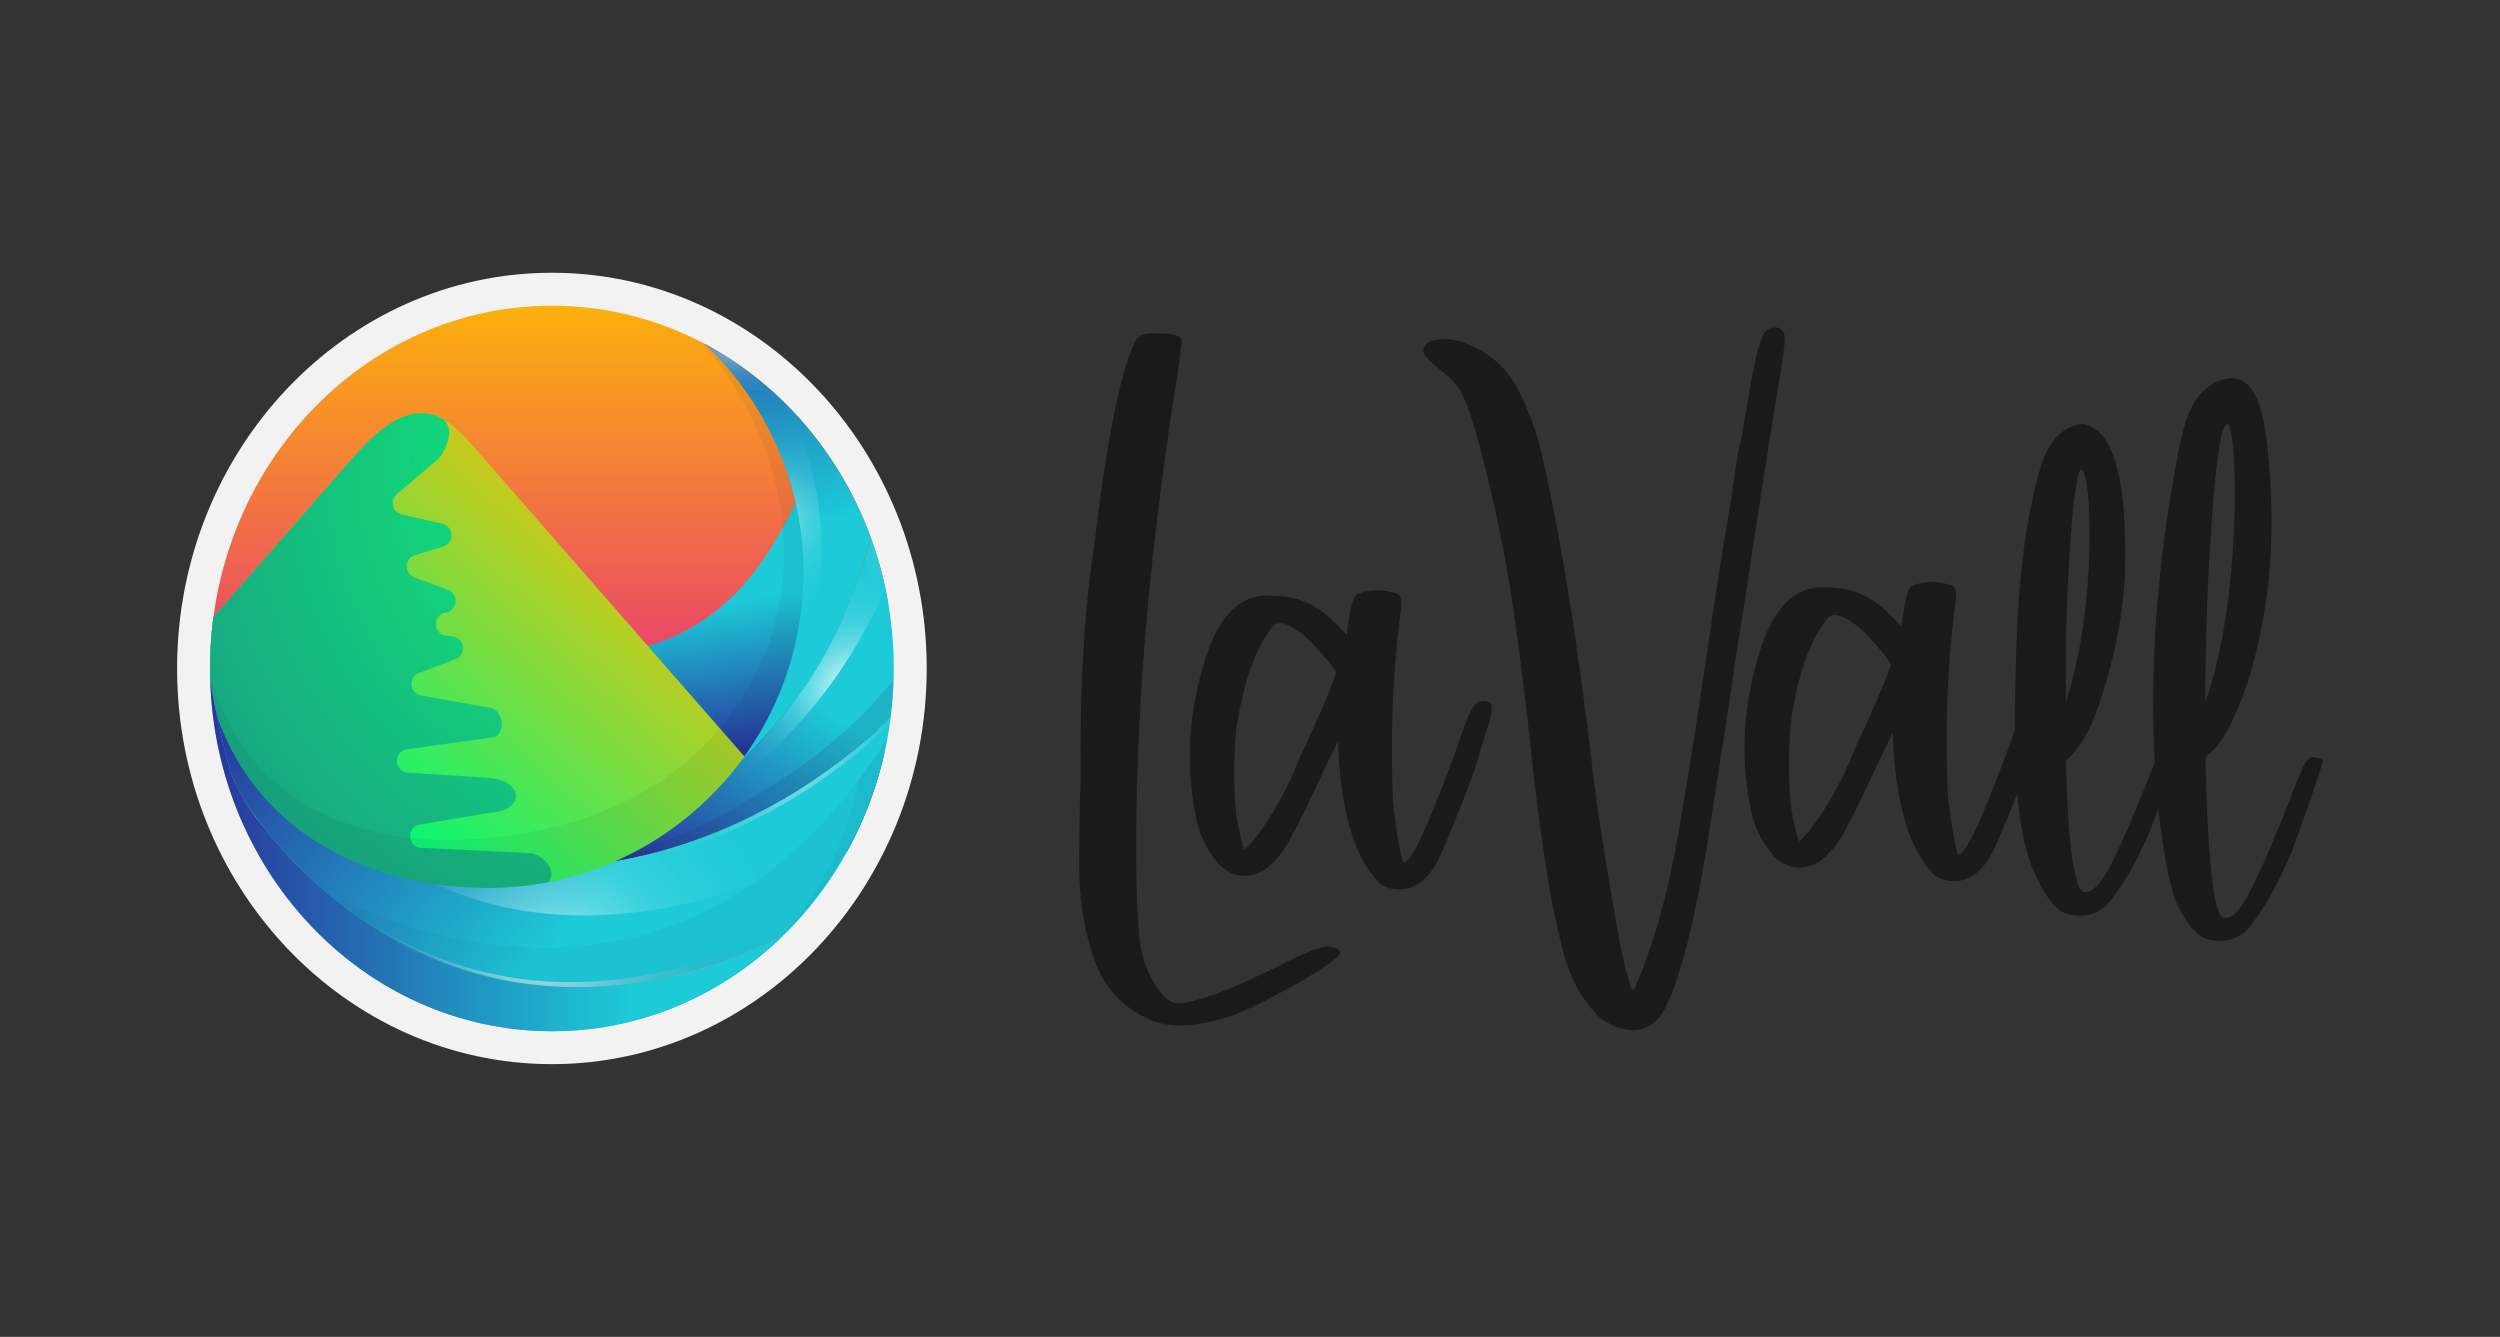 <svg xmlns="http://www.w3.org/2000/svg" xmlns:xlink="http://www.w3.org/1999/xlink" id="Capa_1" data-name="Capa 1" viewBox="0 0 935 500"><rect x="0" y="0" width="935" height="500" fill="#333333" stroke="none"/><defs><style>      .cls-1 {        fill: url(#Degradado_sin_nombre_22);      }      .cls-1, .cls-2, .cls-3, .cls-4, .cls-5, .cls-6, .cls-7, .cls-8, .cls-9, .cls-10, .cls-11, .cls-12, .cls-13, .cls-14, .cls-15, .cls-16, .cls-17, .cls-18, .cls-19, .cls-20, .cls-21, .cls-22, .cls-23, .cls-24, .cls-25, .cls-26, .cls-27, .cls-28, .cls-29, .cls-30, .cls-31, .cls-32, .cls-33, .cls-34, .cls-35, .cls-36, .cls-37 {        stroke-width: 0px;      }      .cls-2 {        fill: url(#Degradado_sin_nombre_17);      }      .cls-3 {        fill: url(#Degradado_sin_nombre_13);      }      .cls-4 {        fill: url(#Degradado_sin_nombre_98);      }      .cls-5 {        fill: url(#Degradado_sin_nombre_86);      }      .cls-6 {        fill: url(#Degradado_sin_nombre_99);      }      .cls-7 {        fill: url(#Degradado_sin_nombre_95);      }      .cls-38 {        clip-path: url(#clippath);      }      .cls-8 {        fill: none;      }      .cls-9 {        fill: url(#linear-gradient);      }      .cls-10 {        fill: url(#radial-gradient);      }      .cls-11 {        fill: url(#radial-gradient-14);      }      .cls-12 {        fill: url(#radial-gradient-13);      }      .cls-13 {        fill: url(#radial-gradient-12);      }      .cls-14 {        fill: url(#radial-gradient-11);      }      .cls-15 {        fill: url(#radial-gradient-10);      }      .cls-16 {        fill: #1a1a1a;      }      .cls-39 {        clip-path: url(#clippath-1);      }      .cls-40 {        clip-path: url(#clippath-3);      }      .cls-41 {        clip-path: url(#clippath-2);      }      .cls-17 {        fill: #000;      }      .cls-17, .cls-29 {        opacity: .05;      }      .cls-18 {        fill: url(#Degradado_sin_nombre_13-2);      }      .cls-19 {        fill: url(#Degradado_sin_nombre_13-3);      }      .cls-20 {        opacity: .1;      }      .cls-20, .cls-29, .cls-37 {        fill: #242a5e;      }      .cls-21 {        fill: url(#radial-gradient-2);      }      .cls-22 {        fill: url(#radial-gradient-3);      }      .cls-23 {        fill: url(#radial-gradient-4);      }      .cls-24 {        fill: url(#radial-gradient-6);      }      .cls-25 {        fill: url(#radial-gradient-9);      }      .cls-26 {        fill: url(#radial-gradient-8);      }      .cls-27 {        fill: url(#radial-gradient-5);      }      .cls-28 {        fill: url(#radial-gradient-7);      }      .cls-30 {        fill: #f2f2f2;      }      .cls-42 {        opacity: .15;      }      .cls-31 {        fill: url(#radial-gradient-15);        opacity: .8;      }      .cls-43 {        opacity: .56;      }      .cls-32 {        fill: url(#linear-gradient-4);      }      .cls-33 {        fill: url(#linear-gradient-2);      }      .cls-34 {        fill: url(#linear-gradient-3);      }      .cls-35 {        fill: url(#linear-gradient-5);      }      .cls-36 {        fill: url(#linear-gradient-6);      }    </style><clipPath id="clippath"><ellipse class="cls-8" cx="206.41" cy="250" rx="127.85" ry="135.67"></ellipse></clipPath><linearGradient id="Degradado_sin_nombre_99" data-name="Degradado sin nombre 99" x1="205.29" y1="70.27" x2="205.29" y2="356.48" gradientUnits="userSpaceOnUse"><stop offset=".1" stop-color="#ffbd01"></stop><stop offset=".64" stop-color="#e83f6f"></stop></linearGradient><clipPath id="clippath-1"><circle class="cls-8" cx="210.63" cy="238.52" r="132.84"></circle></clipPath><linearGradient id="Degradado_sin_nombre_86" data-name="Degradado sin nombre 86" x1="171.65" y1="175.15" x2="188.28" y2="293.95" gradientUnits="userSpaceOnUse"><stop offset=".28" stop-color="#1ccad8"></stop><stop offset=".53" stop-color="#1ccad8"></stop><stop offset="1" stop-color="#29339b"></stop></linearGradient><clipPath id="clippath-2"><path class="cls-8" d="M131.35,171.85L-46.53,375.34c-18.76,21.46-3.52,55.02,24.98,55.02h355.77c28.5,0,43.74-33.56,24.98-55.02l-177.88-203.49c-13.22-15.13-24.07-30.06-49.97,0Z"></path></clipPath><linearGradient id="Degradado_sin_nombre_98" data-name="Degradado sin nombre 98" x1="118.82" y1="467.96" x2="371.86" y2="186.75" gradientUnits="userSpaceOnUse"><stop offset=".37" stop-color="#0ef573"></stop><stop offset=".79" stop-color="#ffbd01"></stop></linearGradient><radialGradient id="Degradado_sin_nombre_95" data-name="Degradado sin nombre 95" cx="254.72" cy="174.73" fx="254.72" fy="174.73" r="446.59" gradientUnits="userSpaceOnUse"><stop offset="0" stop-color="#0ef573"></stop><stop offset=".14" stop-color="#10e077"></stop><stop offset=".42" stop-color="#18ac82"></stop><stop offset=".83" stop-color="#235893"></stop><stop offset="1" stop-color="#29339b"></stop></radialGradient><clipPath id="clippath-3"><path class="cls-8" d="M320.48,122.55h4.88v-42.33h-42.91v31.65c-9.6-1.58-19.45-2.42-29.5-2.42-5.1,0-10.15.23-15.15.65-4.44.37-8.83.89-13.17,1.58,10.86,2.03,21.23,5.45,30.94,10.03,27.33,21.58,44.88,54.98,44.88,92.51,0,65.1-52.77,117.87-117.87,117.87-4.34,0-8.68-.19-13.01-.59-4.23-.39-8.44-.97-12.61-1.77-4.06-.77-8.09-1.75-12.05-2.93-3.87-1.16-7.68-2.51-11.4-4.08-3.65-1.53-7.21-3.27-10.66-5.21-3.39-1.91-6.68-4.01-9.82-6.32s-6.08-4.75-8.88-7.41c-2.8-2.65-5.43-5.49-7.85-8.48-2.45-3.03-4.7-6.22-6.73-9.54-2.07-3.4-3.91-6.94-5.52-10.58-1.11-2.53-2.27-5.02-2.91-7.71-.66-2.77-1.14-5.59-1.42-8.43-.26-2.57-.78-5.14-1.11-7.71-.06-.4-.11-.81-.17-1.21-.11-.8-.23-1.6-.34-2.41-.04-.31-.22-.79-.17-1.11-.06.37-2.89,15.31-2.95,15.68-1.35,8.88-2.07,17.96-2.07,27.21,0,99.44,80.61,180.05,180.05,180.05s180.05-80.61,180.05-180.05c0-75.55-46.54-140.23-112.52-166.94Z"></path></clipPath><linearGradient id="linear-gradient" x1="-3306.63" y1="692.43" x2="-3275.73" y2="692.43" gradientTransform="translate(3015.78 2369.96) rotate(48.23)" gradientUnits="userSpaceOnUse"><stop offset="0" stop-color="#2c6691"></stop><stop offset=".39" stop-color="#5bbd85"></stop><stop offset="1" stop-color="#45c3db"></stop></linearGradient><linearGradient id="Degradado_sin_nombre_13" data-name="Degradado sin nombre 13" x1="275.65" y1="364.91" x2="324.95" y2="364.91" gradientUnits="userSpaceOnUse"><stop offset="0" stop-color="#1ccad8"></stop><stop offset=".39" stop-color="#1ccad8"></stop><stop offset="1" stop-color="#29339b"></stop></linearGradient><linearGradient id="linear-gradient-2" x1="-2526.79" y1="40.64" x2="-2526.82" y2="40.64" gradientTransform="translate(2364.12 1535.41) rotate(34.79)" gradientUnits="userSpaceOnUse"><stop offset="0" stop-color="#396f94"></stop><stop offset=".39" stop-color="#5bbd85"></stop><stop offset="1" stop-color="#45c3db"></stop></linearGradient><linearGradient id="linear-gradient-3" x1="-2427.18" y1="184.4" x2="-2427.19" y2="184.4" xlink:href="#linear-gradient-2"></linearGradient><linearGradient id="Degradado_sin_nombre_17" data-name="Degradado sin nombre 17" x1="-2418.09" y1="217.27" x2="-2418.09" y2="55.04" gradientTransform="translate(2364.12 1535.41) rotate(34.79)" gradientUnits="userSpaceOnUse"><stop offset="0" stop-color="#29339b"></stop><stop offset=".54" stop-color="#1ccad8"></stop><stop offset="1" stop-color="#1ccad8"></stop></linearGradient><radialGradient id="radial-gradient" cx="-2422.67" cy="39.54" fx="-2422.67" fy="39.54" r="57.05" gradientTransform="translate(2364.12 1535.41) rotate(34.79)" gradientUnits="userSpaceOnUse"><stop offset="0" stop-color="#fff"></stop><stop offset=".12" stop-color="rgba(255, 255, 255, .79)" stop-opacity=".79"></stop><stop offset=".24" stop-color="rgba(255, 255, 255, .58)" stop-opacity=".58"></stop><stop offset=".37" stop-color="rgba(255, 255, 255, .4)" stop-opacity=".4"></stop><stop offset=".5" stop-color="rgba(255, 255, 255, .26)" stop-opacity=".26"></stop><stop offset=".63" stop-color="rgba(255, 255, 255, .15)" stop-opacity=".15"></stop><stop offset=".75" stop-color="rgba(255, 255, 255, .06)" stop-opacity=".06"></stop><stop offset=".88" stop-color="rgba(255, 255, 255, .02)" stop-opacity=".02"></stop><stop offset="1" stop-color="#fff" stop-opacity="0"></stop></radialGradient><linearGradient id="Degradado_sin_nombre_13-2" data-name="Degradado sin nombre 13" x1="-2342.86" y1="200.95" x2="-2594.14" y2="182.88" gradientTransform="translate(2364.12 1535.41) rotate(34.79)" xlink:href="#Degradado_sin_nombre_13"></linearGradient><linearGradient id="linear-gradient-4" x1="-3093.36" y1="585.23" x2="-3092.79" y2="584.86" gradientTransform="translate(2965.62 2040.06) rotate(44.96)" xlink:href="#linear-gradient"></linearGradient><linearGradient id="linear-gradient-5" x1="-2339.24" y1="244.44" x2="-2597.45" y2="244.44" gradientTransform="translate(2364.12 1535.41) rotate(34.79)" xlink:href="#linear-gradient"></linearGradient><linearGradient id="Degradado_sin_nombre_13-3" data-name="Degradado sin nombre 13" x1="-2403.41" y1="130.13" x2="-2554.9" y2="16.07" gradientTransform="translate(2364.12 1535.41) rotate(34.79)" xlink:href="#Degradado_sin_nombre_13"></linearGradient><radialGradient id="radial-gradient-2" cx="-5427.95" cy="5971.23" fx="-5427.95" fy="5971.23" r="52.05" gradientTransform="translate(-5681.63 5621.07) rotate(90) scale(1 -1)" xlink:href="#radial-gradient"></radialGradient><radialGradient id="radial-gradient-3" cx="-2466.57" cy="3.94" fx="-2466.57" fy="3.94" r="51.61" xlink:href="#radial-gradient"></radialGradient><radialGradient id="radial-gradient-4" cx="-2530.59" cy="-14.96" fx="-2530.59" fy="-14.96" r="52.48" xlink:href="#radial-gradient"></radialGradient><radialGradient id="radial-gradient-5" cx="-2521.66" cy="33.89" fx="-2521.66" fy="33.89" r="38.66" xlink:href="#radial-gradient"></radialGradient><linearGradient id="linear-gradient-6" x1="-2470.68" y1="89.77" x2="-2471.63" y2="89.77" xlink:href="#linear-gradient-2"></linearGradient><radialGradient id="radial-gradient-6" cx="-2454.55" cy="254.72" fx="-2454.55" fy="254.72" r="92.22" gradientTransform="translate(2364.12 1535.41) rotate(34.79)" gradientUnits="userSpaceOnUse"><stop offset="0" stop-color="#fff"></stop><stop offset=".13" stop-color="rgba(234, 239, 244, .91)" stop-opacity=".91"></stop><stop offset=".38" stop-color="rgba(181, 200, 218, .66)" stop-opacity=".66"></stop><stop offset=".75" stop-color="rgba(97, 139, 176, .28)" stop-opacity=".28"></stop><stop offset="1" stop-color="#265f92" stop-opacity="0"></stop></radialGradient><radialGradient id="radial-gradient-7" cx="-5337.62" cy="6021.88" fx="-5337.62" fy="6021.88" r="76.11" gradientTransform="translate(-5681.63 5621.07) rotate(90) scale(1 -1)" xlink:href="#radial-gradient"></radialGradient><radialGradient id="radial-gradient-8" cx="-5337.6" cy="6021.84" fx="-5337.6" fy="6021.84" r="76.12" gradientTransform="translate(-5681.63 5621.07) rotate(90) scale(1 -1)" xlink:href="#radial-gradient"></radialGradient><radialGradient id="radial-gradient-9" cx="-5337.6" cy="6021.84" fx="-5337.6" fy="6021.84" r="76.12" gradientTransform="translate(-5681.63 5621.07) rotate(90) scale(1 -1)" xlink:href="#radial-gradient"></radialGradient><radialGradient id="radial-gradient-10" cx="-5337.6" cy="6021.84" fx="-5337.6" fy="6021.84" r="76.12" gradientTransform="translate(-5681.63 5621.07) rotate(90) scale(1 -1)" xlink:href="#radial-gradient"></radialGradient><radialGradient id="radial-gradient-11" cx="-5337.6" cy="6021.84" fx="-5337.6" fy="6021.84" r="76.12" gradientTransform="translate(-5681.63 5621.07) rotate(90) scale(1 -1)" xlink:href="#radial-gradient"></radialGradient><radialGradient id="radial-gradient-12" cx="-2457.89" cy="74.5" fx="-2457.89" fy="74.5" r="63.86" xlink:href="#radial-gradient"></radialGradient><linearGradient id="Degradado_sin_nombre_22" data-name="Degradado sin nombre 22" x1="75.35" y1="321.06" x2="321.55" y2="321.06" gradientUnits="userSpaceOnUse"><stop offset="0" stop-color="#29339b"></stop><stop offset=".65" stop-color="#1ccad8"></stop><stop offset="1" stop-color="#1ccad8"></stop></linearGradient><radialGradient id="radial-gradient-13" cx="-2421.39" cy="150.86" fx="-2421.39" fy="150.86" r="81.09" xlink:href="#radial-gradient"></radialGradient><radialGradient id="radial-gradient-14" cx="-5362.86" cy="6001.02" fx="-5362.86" fy="6001.02" r="67.01" gradientTransform="translate(-5681.63 5621.07) rotate(90) scale(1 -1)" xlink:href="#radial-gradient"></radialGradient><radialGradient id="radial-gradient-15" cx="-5275.07" cy="5849.85" fx="-5275.07" fy="5849.85" r="122.44" gradientTransform="translate(-5643.4 5640.3) rotate(90) scale(1 -1)" xlink:href="#radial-gradient"></radialGradient></defs><path class="cls-30" d="M206.41,102.01c-77.29,0-140.18,66.39-140.18,147.99s62.88,147.99,140.18,147.99,140.18-66.39,140.18-147.99-62.88-147.99-140.18-147.99Z"></path><g class="cls-38"><g><circle class="cls-6" cx="205.29" cy="239.16" r="127.49"></circle><g class="cls-39"><path class="cls-5" d="M357.29,360.01l-320.09-4.03-1.77-133.16c181.69,36.61,228.67,36.82,263.06-36.79l58.79,173.98Z"></path><g class="cls-41"><polygon class="cls-4" points="156.34 143.27 -94.63 430.37 407.3 430.37 156.34 143.27"></polygon><path class="cls-7" d="M129.11,153.62l30,.94c14.87,1.15,7.16,15.12,4.53,17.35l-15.18,12.85c-2.77,2.34-1.68,6.83,1.86,7.65l15.13,3.48c4.39,1.01,4.61,7.18.3,8.5l-10.52,3.21c-4.02,1.23-4.19,6.86-.25,8.33l12.59,4.7c4.23,1.58,3.62,7.74-.83,8.46h0c-5.08.83-4.85,8.21.27,8.72l2.19.22c4.85.49,5.43,7.33.73,8.62l-12.81,4.89c-4.58,1.26-4.19,7.88.51,8.59l25.83,4.65c4.9.74,5.82,10.06.95,10.98l-32.37,4.5c-5.02.95-4.67,8.25.42,8.71l30.99,1.97c13.29,1.66,12.1,12.57-.24,13.05l-26.17,4.4c-5.01.88-4.79,8.13.26,8.71l41.25,2c5.16.59,15.02,10.8-1.5,15.03l-53.89-1.8c-5.21.68-5.05,8.28.18,8.74l44.48,5.27c5.15.46,5.43,7.88.33,8.72l-51.15,8.49c-5.1.85-4.81,8.28.34,8.72l40.52,3.5c5.28.46,5.4,8.13.14,8.75l-46.31,5.48c-5.11.61-5.2,8-.1,8.72l55.92,7.99c5.19.74,4.97,8.3-.26,8.74l-.35.03c-5.46.45-5.34,8.48.13,8.78l86.11,4.63c4.68.25,5.77,6.68,1.43,8.46l-32.08,13.17c-.58.24-1.2.35-1.83.33l-301.47-10.58c-2.13-.07-3.9-1.66-4.2-3.77l-9.45-65.64c-.15-1.04.08-2.09.64-2.98l52.5-82.95c.22-.35.49-.66.79-.93L124.83,154.52c1.17-1.04,2.8-1.38,4.29-.9Z"></path></g><path class="cls-17" d="M78.59,251.33c12.32,50.19,60.87,72.6,124.91,58.81,90.06-19.39,119.93-115.86,54.5-187.34l160.33,105.81-227.78,169.22L31.04,302.52l47.56-51.19Z"></path></g><g class="cls-40"><g><g><path class="cls-9" d="M275.65,373.7c8.77-5.95,20.07-9.75,29.23-5.91,3.41,1.43,6.28,3.82,9.67,5.29,1.68.73,3.58,1.23,5.44.75,3.5-.9,5.54-5.17,4.8-8.55-.74-3.38-3.54-5.84-6.64-7.32-6.41-3.06-14.36-2.69-21.4-.03s-13.25,7.43-18.57,12.86"></path><path class="cls-3" d="M275.65,373.7c8.77-5.95,20.07-9.75,29.23-5.91,3.41,1.43,6.28,3.82,9.67,5.29,1.68.73,3.58,1.23,5.44.75,3.5-.9,5.54-5.17,4.8-8.55-.74-3.38-3.54-5.84-6.64-7.32-6.41-3.06-14.36-2.69-21.4-.03s-13.25,7.43-18.57,12.86"></path><g><path class="cls-33" d="M265.94,127h0s-.03-.02-.03-.02c.01,0,.02.01.03.02Z"></path><polygon class="cls-34" points="265.7 301.89 265.69 301.9 265.7 301.89 265.7 301.89"></polygon></g><path class="cls-8" d="M225.96,322.84s-.09.06-.14.08c.09-.03.17-.07.26-.1-.04,0-.08.01-.12.02Z"></path><path class="cls-8" d="M328.97,187.82c-1.28,2.73-2.05,5.67-2.14,8.77.75-2.92,1.46-5.84,2.14-8.77Z"></path><path class="cls-8" d="M83.39,272.8c.55-.66,1.14-1.26,1.78-1.8-.71-.41-1.58.72-1.78,1.8Z"></path><path class="cls-2" d="M226.08,322.82c20.7-3.16,40.94-9.95,59.42-19.77,21.85-11.61,41.3-27.2,58.14-45.36.59-4.3.96-8.62,1.1-12.94.14-4.14,1.75-7.39,3.63-9.82.42-.54.84-1.05,1.27-1.51,5.68-5.99,7.21-15.06,3.16-21.63-2.06-3.66-7.04-6.66-11.39-5.41-.94.27-1.85.73-2.7,1.43-1.11,1.02-2.03,2.57-3.47,2.7-4.35-.77-7.42-5.68-8.17-9.94-.22-1.35-.28-2.68-.24-3.97-4.04,15.7-9.22,31.12-16.84,45.39-11.84,22.17-29.3,40.93-48.94,56.66-3.69,4.24-7.79,8.12-12.28,11.47-7,5.53-14.66,9.74-22.68,12.71Z"></path><path class="cls-10" d="M323.82,210.2c.75,4.26,3.82,9.17,8.17,9.94,1.44-.13,2.36-1.68,3.47-2.7.85-.7,1.76-1.16,2.7-1.43,4.35-1.24,9.33,1.76,11.39,5.41,1.72,2.79,2.42,6.02,2.24,9.28,3.84-5.8,4.49-13.28,1.01-18.92-2.06-3.66-7.04-6.66-11.39-5.41-.94.27-1.85.73-2.7,1.43-1.11,1.02-2.03,2.57-3.47,2.7-4.35-.77-7.42-5.68-8.17-9.94-.22-1.35-.28-2.68-.24-3.97-1,3.88-2.07,7.75-3.23,11.58.04.67.11,1.35.22,2.03Z"></path><path class="cls-18" d="M361.74,318.68c-1.42,1.94-3.49,3.09-5.69,3.4-.93.2-1.91.15-2.79-.06h-.01c-.19-.05-.37-.08-.55-.14-2.91-.66-6.02-.95-8.99-.62-1,.11-1.99.29-2.95.54-1.86.51-3.63,1.3-5.21,2.45-.34.26-.71.49-1.09.66-4.04,1.92-8.13,3.73-12.29,5.35-.21.39-.4.77-.62,1.15-1.93,1.58-3.88,3.15-5.9,4.63-31.73,23.27-73.46,36.13-112.64,32.6-54.19-4.91-88.47-38.53-107.05-62.63-7.19-9.3-13.35-20.2-13.61-32.14,0-.15-1.8-7.76-1.77-7.93.54-.65,3.96,5.58,4.59,5.04,6.28-5.28,16.47-4.46,20.13,3.56,21.41,43.7,76.55,64.52,120.52,48.37.08-.04.17-.08.26-.11,20.69-3.15,40.94-9.95,59.42-19.77,21.43-11.39,40.57-26.63,57.2-44.36.55-1.85,1.06-3.7,1.5-5.58.03.19.06.37.09.56,0,0,.43,2.93.9,6.16.58,3.95,1.23,8.36,1.23,8.36.18,1.49.79,2.81,1.67,3.9,2.5,3.13,7.23,2.27,11.36-.22,1.41-.77,2.73-1.84,3.85-3.02.22-.22.45-.47.65-.72,2.75-2.65,7.13-2.63,9.85.08,2.4,2.4,2.71,6.12.91,8.85-.02.02-.04.04-.05.07-.25.31-.49.62-.76.93l-.1.1c-.84.95-1.78,1.85-2.72,2.68-1.63,1.44-3.51,2.9-5.79,3.08-2.16.17-4.22-.84-6.37-1.13-5.75-.53-7.59,5.6-9.6,10.22-1.24,2.87-2,5.98-2.58,8.71-.33,1.35.1,2.79,1.19,3.68.1.09.21.18.32.26,1.83,1.18,3.24-.06,4.84-.43.37-.08.74-.09,1.12-.07,1.96-.15,3.97.37,5.68,1.61,3.79,2.78,4.61,8.11,1.83,11.9Z"></path><path class="cls-32" d="M363.96,268.13c-.2.25-.43.49-.65.72.17-.21.35-.42.56-.62l.1-.1Z"></path><path class="cls-35" d="M315.64,336.06c-35.5,25.84-81.55,38.55-125.09,31-37.01-6.65-69.47-29.06-92.46-58.3h0c-5.06-6.15-9.34-12.99-11.97-20.61,0,0,0,0-.01,0-1.64-4.94-7.75-30.94-7.67-36.15-10.73,15.91,8.89,60.63,17.75,74.37,16.15,25.78,42.9,47.58,72.65,56.92,53.4,18.2,124.59.26,152.7-51.86-1.93,1.59-3.89,3.15-5.91,4.63Z"></path><path class="cls-19" d="M261.04,298.66h0c19.67-15.77,37.11-34.52,48.95-56.69,7.63-14.27,12.8-29.69,16.84-45.39,0,0,0,0,0,0,.09-3.1.86-6.04,2.14-8.77.6-1.27,1.3-2.5,2.09-3.68,2.36-3.52,5.48-6.61,8.85-9.16.22-.15.43-.32.63-.48,0,0,0,0,.01,0,1.04-.76,1.98-1.77,2.62-2.96,2.97-4.74,2.66-11.52-3.24-16.64-.29-.25-.63-.46-.98-.6-6.84-2.75-12.68-.43-15.74,3.83-.35.38-.68.8-.93,1.28-1.07,2.05-1.01,4.72-3.95,5.61-.19.06-.38.09-.57.13-1.96.36-3.9-.47-5.06-2.06-2.44-3.1-5.11-6.76-7.08-10.7-3.17-6.37-4.46-13.47.25-20.15,1.85-2.42,4.54-4.25,5.86-7.01,1.37-2.9.92-6.23.29-9.26-1.45-6.96-4.17-14.37-11.33-16.33-3.99-1.09-8.61.7-10.67,4.64-1.94,3.7-.39,6.93.88,10.05,1.19,2.9,2.01,6.34,1.92,9.58.15,6.8-5.33,10.93-10.99,10.79-1.96-.05-3.95-.61-5.73-1.75,0,0-5.36-3.31-10.17-6.27-3.92-2.42-8.9-3.74-8.9-3.74,0,0,87.76,81.05,3.97,175.75Z"></path><g class="cls-43"><path class="cls-21" d="M276.13,132.93c1.78,1.15,3.76,1.7,5.73,1.75,1.18.03,2.35-.14,3.46-.46,16.94,26.58,49.68,97.15-24.28,164.45,83.78-94.7-3.97-175.75-3.97-175.75,0,0,4.97,1.32,8.9,3.74,4.81,2.97,10.17,6.27,10.17,6.27Z"></path></g><g><path class="cls-22" d="M307.72,163.96c1.96,3.94,4.64,7.6,7.08,10.7,1.16,1.59,3.1,2.43,5.06,2.06.19-.04.38-.07.57-.13,2.95-.89,2.89-3.56,3.95-5.61.25-.48.57-.89.93-1.28,3.06-4.26,8.9-6.59,15.74-3.83.35.14.69.35.98.6.92.8,1.69,1.64,2.35,2.51,1.51-4.43.48-9.84-4.44-14.11-.29-.25-.63-.46-.98-.6-6.84-2.75-12.68-.43-15.74,3.83-.35.38-.68.8-.93,1.28-1.07,2.05-1.01,4.72-3.95,5.61-.19.06-.38.09-.57.13-1.96.36-3.9-.47-5.06-2.06-2.44-3.1-5.11-6.76-7.08-10.7-.21-.41-.4-.83-.59-1.25-.6,4.38.65,8.77,2.68,12.85Z"></path><path class="cls-23" d="M290.92,114.31c.31.77.6,1.58.85,2.41.11-.28.21-.57.36-.86,2.05-3.93,6.67-5.73,10.67-4.64,5.21,1.43,8.07,5.75,9.79,10.67.17-1.98-.16-4.02-.56-5.94-1.45-6.96-4.17-14.37-11.33-16.33-3.99-1.09-8.61.7-10.67,4.64-1.94,3.7-.39,6.93.88,10.05Z"></path><path class="cls-27" d="M278.22,144.52c1.78,1.15,3.76,1.7,5.73,1.75,5.66.14,11.14-3.98,10.99-10.79.09-3.24-.73-6.69-1.92-9.58-.08-.19-.15-.38-.23-.57-.6,5.94-5.68,9.47-10.92,9.34-1.96-.05-3.95-.61-5.73-1.75,0,0-5.36-3.31-10.17-6.27-3.92-2.42-8.9-3.74-8.9-3.74,0,0,8.98,6.76,17.51,19.36,2.13,1.32,3.65,2.25,3.65,2.25Z"></path></g><path class="cls-36" d="M283.32,198.89c.24.16.46.34.7.5-.06-.02-.11-.06-.16-.09-.19-.13-.38-.28-.54-.41Z"></path><path class="cls-29" d="M353.25,322.01h.01c.88.22,1.86.27,2.79.07,2.2-.31,4.27-1.46,5.69-3.4,2.78-3.79,1.96-9.12-1.83-11.9-1.71-1.24-3.72-1.76-5.68-1.61-.37-.02-.75,0-1.12.07-1.59.36-3.01,1.61-4.84.43-.11-.08-.21-.17-.32-.26-1.09-.89-1.53-2.33-1.19-3.68.57-2.73,1.34-5.84,2.58-8.71,2.01-4.62,3.86-10.75,9.6-10.22,2.15.29,4.21,1.3,6.37,1.13,2.27-.18,4.15-1.64,5.79-3.08.94-.83,1.88-1.73,2.72-2.68l.1-.1c.27-.31.51-.62.76-.93.01-.03.03-.05.05-.07,1.79-2.73,1.49-6.45-.91-8.85-2.71-2.71-7.09-2.73-9.85-.08-.2.25-.43.49-.65.72-1.12,1.19-2.44,2.25-3.85,3.02-4.13,2.49-8.87,3.35-11.36.22-.88-1.09-1.49-2.41-1.67-3.9,0,0-.65-4.41-1.23-8.36-.47-3.23-.9-6.16-.9-6.16-.03-.19-.06-.37-.09-.56-.44,1.88-.96,3.73-1.5,5.58-1.28,1.37-2.59,2.72-3.9,4.06l-.56,3.04c-83.6,145.11-212.64,68.37-215.23,68.75h0c19.41,16.41,45.72,31.01,80,34.12,39.18,3.54,80.91-9.33,112.64-32.6,2.02-1.48,3.98-3.05,5.9-4.63.21-.39.4-.77.62-1.15,4.16-1.62,8.25-3.43,12.29-5.35.38-.18.74-.4,1.09-.66,1.58-1.14,3.35-1.94,5.21-2.45.96-.25,1.95-.43,2.95-.54,2.97-.33,6.08-.04,8.99.62.18.05.36.09.55.13Z"></path><path class="cls-24" d="M323.65,326.59c-1.41.6-2.82,1.2-4.25,1.76-.2.38-.4.77-.61,1.15-1.93,1.59-3.89,3.15-5.91,4.64-31.72,23.27-73.45,36.16-112.63,32.59-26.33-2.4-48.82-12.35-67.02-24.76,18.67,13.29,42.11,24.15,69.79,26.68,39.18,3.57,80.91-9.32,112.63-32.59,1.98-1.46,3.9-2.98,5.79-4.54.79-1.59,1.53-3.23,2.22-4.93Z"></path><path class="cls-28" d="M322.48,211.74s-.02.05-.02.07c0-.02.01-.05.02-.07Z"></path><path class="cls-26" d="M324.24,205.96c-.09.31-.18.62-.27.93.09-.31.18-.62.27-.93Z"></path><path class="cls-25" d="M226.08,322.82h0c1-.37,1.99-.76,2.97-1.17-.98.41-1.97.8-2.97,1.17Z"></path><path class="cls-15" d="M344.77,244.38c0,.12-.03.24-.03.37-.08,2.37-.24,4.74-.45,7.11.03-2.28.15-4.95.48-7.48Z"></path><path class="cls-14" d="M326.77,196.81c-.44,1.69-.89,3.37-1.35,5.05.46-1.68.92-3.36,1.35-5.05Z"></path><g><path class="cls-20" d="M224.51,321.75h0s.01,0,.02,0c0,0-.01,0-.02,0Z"></path><path class="cls-20" d="M294.77,297.42c-1.48.83-2.96,1.64-4.46,2.44,1.5-.8,2.98-1.61,4.46-2.44Z"></path></g><path class="cls-13" d="M263.66,295.6c-.87,1.02-1.72,2.04-2.63,3.06,15.23-12.22,29.12-26.23,40.11-42.22-10.46,14.72-23.38,27.72-37.49,39.16Z"></path><path class="cls-29" d="M359.91,306.78c-1.71-1.24-3.72-1.76-5.68-1.61-.37-.02-.75,0-1.12.07-1.59.36-3.01,1.61-4.84.43-.11-.08-.21-.17-.32-.26-1.09-.89-1.53-2.33-1.19-3.68.57-2.73,1.34-5.84,2.58-8.71,2.01-4.62,3.86-10.75,9.6-10.22,2.15.29,4.21,1.3,6.37,1.13,2.27-.18,4.15-1.64,5.79-3.08.94-.83,1.88-1.73,2.72-2.68l.1-.1c.27-.31.51-.62.76-.93.01-.03.03-.05.05-.07,1.79-2.73,1.49-6.45-.91-8.85-2.71-2.71-7.09-2.73-9.85-.08-.2.25-.43.49-.65.72-1.12,1.19-2.44,2.25-3.85,3.02-4.13,2.49-8.87,3.35-11.36.22-.88-1.09-1.49-2.41-1.67-3.9,0,0-.65-4.41-1.23-8.36-.47-3.23-.9-6.16-.9-6.16-.03-.19-.06-.37-.09-.56-.44,1.88-.96,3.73-1.5,5.58-1.28,1.37-2.59,2.72-3.9,4.06l-.56,3.04c-5.56,9.64-11.32,18.28-17.23,26.05-3.02,16.32-9.44,32.28-19.52,46.79-21.9,31.52-56.14,49.33-91.69,51.52,44.33.65,90.43-19.2,111.76-58.73-.38.31-.77.62-1.15.93.38-.31.77-.61,1.15-.93.21-.39.4-.77.62-1.15,4.16-1.62,8.25-3.43,12.29-5.35.38-.18.74-.4,1.09-.66,1.58-1.14,3.35-1.94,5.21-2.45.96-.25,1.95-.43,2.95-.54,2.97-.33,6.08-.04,8.99.62.18.05.36.09.55.13h.01c.88.22,1.86.27,2.79.07,2.2-.31,4.27-1.46,5.69-3.4,2.78-3.79,1.96-9.12-1.83-11.9Z"></path><path class="cls-1" d="M315.64,336.06c-35.5,25.84-81.55,38.55-125.09,31-37.01-6.65-69.47-29.06-92.46-58.3h0c-5.06-6.15-9.34-12.99-11.97-20.61,0,0,0,0-.01,0-1.64-4.94-7.72-31-7.63-36.22-10.73,15.91,8.86,60.69,17.72,74.43,16.15,25.78,42.9,47.58,72.65,56.92,53.4,18.2,124.59.26,152.7-51.86-1.93,1.59-3.89,3.15-5.91,4.63Z"></path><path class="cls-12" d="M227.16,324.04c.08-.04.17-.08.26-.11,20.69-3.15,40.94-9.95,59.42-19.77,21.43-11.39,40.57-26.63,57.2-44.36.24-.81.47-1.62.69-2.43-.3-2.05-.52-3.58-.52-3.58-.03-.19-.06-.37-.09-.56-.44,1.88-.96,3.73-1.5,5.58-16.62,17.73-35.76,32.97-57.2,44.36-18.48,9.82-38.73,16.62-59.42,19.77-.09.03-.18.08-.26.11-28.8,10.57-62.39,5.29-88.15-11.89,25.95,17.95,60.24,23.65,89.58,12.88Z"></path><g class="cls-42"><path class="cls-37" d="M346.35,238.21c-15.4,22.51-33.18,40.56-58.62,56.22-14.81,9.12-32.97,19.41-50.01,23.05-3.76,2.09-7.65,3.87-11.63,5.35,20.7-3.16,40.94-9.95,59.42-19.77,21.85-11.61,41.95-27.53,58.79-45.68.11-.81-.63-13.7,2.06-19.16Z"></path><path class="cls-37" d="M320.8,216.78c2.29-6.3,4.27-12.72,6.04-19.2,0-.33-.02-.67-.01-.99-1.75,6.81-3.74,13.56-6.03,20.2Z"></path></g><path class="cls-11" d="M248.76,310.11c4.5-3.35,8.59-7.23,12.28-11.47,19.65-15.73,37.1-34.5,48.94-56.66,4.32-8.09,7.84-16.55,10.82-25.22,2.29-6.29,4.27-12.7,6.03-19.17,0-.33-.02-.67-.01-.99h0c-.04,1.3.02,2.62.24,3.97.75,4.26,3.82,9.17,8.17,9.94.21-.02.4-.07.59-.15-.55,1.74-1.34,3.43-2.38,5-.35.53-.68,1.1-.99,1.71-.57,1.08-1.06,2.28-1.43,3.58-11.28,24.83-25.68,45.68-48.04,65.5-13.01,11.54-29.13,24.81-45.28,31.33,3.82-2.13,7.52-4.58,11.05-7.36Z"></path></g><path class="cls-31" d="M111.94,285.68c24.65,35.96,73.92,51.92,113.95,37.22.08-.04.17-.08.26-.11,20.68-3.15,40.92-9.95,59.39-19.76,21.42-11.38,40.55-26.62,57.17-44.34.93-.99,1.02-3.92,1.49-5.2,1.34,4.7,1.65,9.86,2.24,14.71.18,1.49.79,2.81,1.67,3.9,3.26,4.04,9.48,1.26,12.83-1.15,1.87-1.34,3.06-3.56,5.21-4.51,1.69-.75,3.61-.51,5.23.31,3.45,1.75,5.64,6.11,3.62,9.71-.67,1.2-1.62,2.21-2.59,3.18-1.1,1.1-2.24,2.19-3.58,2.99-3.38,2.04-6.32.65-9.88.17-5.74-.53-7.59,5.6-9.6,10.21-1.01,2.33-1.69,4.8-2.22,7.11-173.03,102.87-235.2-14.43-235.19-14.44Z"></path></g></g></g></g><g><path class="cls-16" d="M496.78,353.93c-1.26,0-3.32.53-6.31,1.63-2.9,1.06-7.39,3.16-13.32,6.22-6.67,3.34-13.44,6.52-20.42,9.17-2.59.98-5.21,1.89-7.88,2.64-2.97.83-6.98,2.25-10.02,1.32-4.09-1.25-7.22-7.02-8.97-10.61-2.28-4.68-3.47-9.82-3.86-15-.67-8.82-1.01-17.08-1.01-24.56-.57-53.07,4.17-112.49,14.1-176.61.95-5.54,1.68-10.35,2.16-14.29.64-5.26.73-6.27.73-6.57l-.04-.25c-.52-1.56-3.05-2.25-8.15-2.25-5.44-.43-8.44.51-9.1,2.73-5.01,10.01-9.68,31.49-13.89,63.87-.76,6.46-1.53,12.36-2.3,17.54-3.26,23.15-4.71,50.8-4.32,82.12-.38,9.5-.58,20.65-.58,33.14s1.95,24.32,5.8,35.09c3.9,10.92,11.51,18.63,22.66,22.93,2.78.88,5.89,1.32,9.29,1.32,5.66,0,12.15-1.21,19.42-3.64,3.06-1.15,6.86-2.85,11.3-5.07,4.4-2.2,8.87-4.58,13.28-7.07,4.41-2.49,8.16-4.83,11.15-6.95,4.42-3.14,4.79-4.02,4.79-4.66v-.23l-.13-.19c-.53-.79-1.84-1.33-4.38-1.78Z"></path><path class="cls-16" d="M556.94,262.64c-.69-.49-1.68-.6-3-.36-1.7-.22-3.01,1.95-3.84,3.6-1.17,2.33-3.12,7.5-5.79,15.34-3.83,10.34-7.17,18.9-9.92,25.45-2.75,6.54-5.05,11.14-6.83,13.67-1.46,2.07-2.22,2.23-2.41,2.23-.07,0-.22,0-.44-.28-1.31-4.17-2.54-11.54-3.67-21.85-1.14-23.64-.27-47.23,2.58-70.07.88-5.3.56-7.79-1.1-8.34-5.53-1.78-10.65-1.67-15.23.31l-.2.09-.12.17c-1.04,1.46-1.84,4.4-2.44,8.96l-.91,5.71-4.1-4.1c-6.45-6.84-14.19-10.31-22.91-10.31h-.02c-10.9-1.2-19.11,5.37-24.41,19.51-7.3,20.38-9.06,41.14-5.22,61.7,1.17,7.21,4.13,13.63,8.86,19.14,5.04,4.85,10.67,5.66,16.82,2.37,3.72-2.74,6.8-6.26,9.14-10.46,2.28-4.08,4.42-8.21,6.36-12.28l11.51-24.17.84-1.69v2.24c.96,24.07,5.97,41.09,14.91,50.6,1.87,1.87,4.57,2.82,8.03,2.82,6.64,0,12.01-4.81,15.96-14.28,5.53-12.78,10-24.23,13.29-34.1.57-2.45,1.72-6.3,3.44-11.46,1.41-4.43,1.96-7.15,1.75-8.56-.11-.69-.43-1.24-.94-1.6ZM463.59,311.26c-.47-2.07-.91-4.38-1.28-6.81-.95-9.88-.95-20.39,0-31.2,2.46-17.25,6.87-30.1,13.13-38.26.67-1.03,1.49-1.63,2.51-1.82.25-.05.51-.07.78-.07,1.78,0,4.08,1,6.87,2.99,1.48.93,3.32,2.54,5.47,4.77,2.17,2.27,4.19,4.58,6,6.86,2.38,3.01,2.57,3.92,2.57,4.09-.02.2-.27,1.15-2.11,5.79-1.42,3.6-3.21,7.78-5.46,12.77-2.21,4.9-4.37,9.64-6.47,14.25l-.02.04c-4.18,10.63-9.76,20.54-16.54,29.41-2.28,2.45-3.26,3.33-3.68,3.65-.11-.2-.28-.59-.49-1.32-.38-1.32-.81-3.05-1.28-5.14Z"></path><path class="cls-16" d="M664.62,146.99c1.94-11.3,2.89-17.93,2.89-20.28,0-3.68-2.11-4.22-3.36-4.22-3.33,0-4.59,1.86-5.03,3.34-1.77,4.13-3.67,12.76-5.81,26.37-.96,5.56-1.73,9.88-2.29,12.89-.78,2.91-1.56,7.3-2.32,13.05-.77,5.73-1.64,11.24-2.59,16.37-1.54,8.64-4.27,26.35-8.35,54.14-4.77,32.05-8.74,56.45-11.79,72.48-.77,3.25-1.45,6.46-2.01,9.49-3.98,16.29-8.2,29.37-12.56,38.88-.47.45-.76.66-.92.75-.17-.27-.5-.93-1.01-2.55-.66-2.08-1.41-4.93-2.29-8.72-.86-3.71-1.72-8.1-2.58-13.06-.86-4.99-1.78-10.31-2.73-15.97-.95-5.56-1.91-11.51-2.88-17.69-.95-6.08-1.82-12.18-2.59-18.1-1.92-16.85-3.95-32.64-6.05-46.94-3.25-24.66-7.62-49.58-12.96-74.03-1.73-8.85-4.81-17.78-9.13-26.53-4.39-8.87-11.26-15.05-20.41-18.36-3.97-1.59-8.1-1.89-12.26-.9l-.15.05c-1.81.84-2.8,1.83-3.04,3.01-.21,1.03.2,2.12,1.21,3.24,3.98,4.39,9.78,7.34,12.71,12.74,2.59,4.77,4.1,10.12,5.64,15.33,2.72,9.21,4.87,18.63,7,27.99,2.18,9.6,4.06,19.26,5.64,28.98.76,4.66,1.42,9.34,2.07,14.02,2.29,16.2,4.32,32.76,6.04,49.2,1.73,16.49,3.95,33.07,6.63,49.27,1.33,8.01,3.18,16.56,5.48,25.4,2.32,8.91,6.45,16.58,12.27,22.79l.04.04c2.76,2.57,6.07,4.37,9.84,5.37,1.2.3,2.41.45,3.62.45s2.47-.15,3.72-.47c3.64-1.21,6.4-3.67,8.21-7.29,5.58-10.77,10.83-30.8,15.62-59.53,3.87-24.4,7.26-46.29,10.08-65.08.76-6.11,2.27-15.89,4.6-29.92,2.08-14.01,4.12-27.38,6.04-39.72,1.92-11.9,3.84-23.99,5.76-36.26Z"></path><path class="cls-16" d="M868.73,283.81c-.39-.19-1.44-.38-3.17-.58-1.15-.38-2.26.29-3.31,2.02-1.06,1.73-2.93,6.14-5.61,13.24-2.3,5.95-4.7,11.8-7.2,17.56-.96,2.69-3.36,7.96-7.2,15.83-3.84,7.87-7.6,12.45-10.65,11.23-1.78-.71-2-2.76-2.59-4.61-2.25-7.59-3.75-31.93-4.14-54.13-.02-1.28-.06-1.52,3.1-4.02,1.07-.85,2.81-3.27,3.99-5.31,8.28-14.28,12.67-31.91,15.2-48.09,2.79-17.76,3.05-35.87,1.4-53.75-.71-7.73-1.76-33.83-15.41-31.6-14.5,2.37-17.03,19.9-19.27,31.95-6.74,36.21-10.01,74.4-8.01,111.51-.48,1.23-.99,2.54-1.54,3.99-2.3,5.95-4.7,11.8-7.2,17.56-.96,2.69-3.36,7.96-7.2,15.83-3.84,7.87-7.39,11.61-10.65,11.23-1.54-1.15-2.4-2.69-2.59-4.61-2.25-7.59-3.57-22.49-3.97-44.7,2.31-1.73,4.68-4.66,7.09-8.78,3.99-6.35,13.59-33.73,14.88-59.72.53-16.83.77-55.56-16.08-57.32-9.42,1.54-13.44,9.11-15.82,17.59-5.8,20.66-7.76,42.16-8.57,63.53-.42,11.06-.75,22.22-.66,33.36-.55,1.55-1.14,3.25-1.77,5.1-3.82,10.31-7.16,18.87-9.92,25.45-2.75,6.54-5.05,11.14-6.83,13.67-1.46,2.07-2.22,2.23-2.41,2.23-.05,0-.21,0-.44-.28-1.31-4.17-2.54-11.54-3.67-21.85-1.14-23.64-.27-47.23,2.58-70.07.88-5.3.56-7.79-1.1-8.34-5.53-1.78-10.65-1.67-15.23.31l-.2.09-.12.17c-1.04,1.46-1.84,4.4-2.44,8.96l-.91,5.71-4.1-4.1c-6.45-6.84-14.19-10.31-22.91-10.31h-.02c-10.89-1.2-19.11,5.37-24.41,19.51-7.3,20.38-9.06,41.14-5.22,61.7,1.17,7.21,4.13,13.63,8.86,19.14,5.04,4.85,10.67,5.66,16.82,2.37,3.72-2.74,6.8-6.26,9.14-10.46,2.28-4.08,4.42-8.21,6.36-12.28l11.51-24.17.84-1.69v2.24c.96,24.07,5.97,41.09,14.91,50.6,1.87,1.87,4.57,2.82,8.03,2.82,6.64,0,12.01-4.81,15.96-14.28,2.84-6.57,5.4-12.78,7.66-18.61.09,1.11.16,2.23.26,3.34,1.15,12.28,3.64,22.07,7.48,29.36,3.64,7.48,7.48,11.71,11.51,12.67,5.56,1.15,10.26,0,14.11-3.45,5.95-6.91,11.61-16.79,16.98-29.65.8-2.18,1.57-4.31,2.33-6.41,1.25,11.1,3.81,29.5,7.38,36.28,3.64,7.48,7.48,11.71,11.51,12.67,5.56,1.15,10.27,0,14.11-3.45,5.95-6.91,11.61-16.79,16.98-29.65,2.11-5.76,4.08-11.23,5.9-16.41,1.82-5.18,3.26-9.4,4.32-12.67,1.05-3.26,1.48-5.08,1.3-5.47ZM671.07,308.18c-.47-2.07-.91-4.38-1.28-6.81-.95-9.88-.95-20.39,0-31.2,2.46-17.25,6.87-30.1,13.13-38.26.67-1.03,1.49-1.63,2.51-1.82.25-.05.51-.07.78-.07,1.78,0,4.08,1,6.87,2.99,1.48.93,3.32,2.54,5.47,4.77,2.17,2.27,4.19,4.58,6,6.86,2.38,3.01,2.57,3.92,2.57,4.09-.02.2-.27,1.15-2.11,5.79-1.42,3.6-3.21,7.78-5.46,12.77-2.21,4.9-4.37,9.64-6.47,14.25l-.02.04c-4.18,10.63-9.76,20.54-16.54,29.41-2.28,2.45-3.26,3.33-3.68,3.65-.11-.2-.28-.59-.49-1.32-.38-1.32-.81-3.05-1.28-5.14ZM778.51,175.64c3.65,0,6.1,50.85-5.9,86.91.01-1.78.02-3.59.04-5.44-.58-23.79,2.26-81.47,5.85-81.47ZM824.79,257.11c.17-16.94.56-33.89,1.68-50.8.31-4.69,2.5-47.63,6.56-47.63s5.46,67.15-8.29,103.86c.01-1.78.02-3.59.04-5.44Z"></path></g></svg>